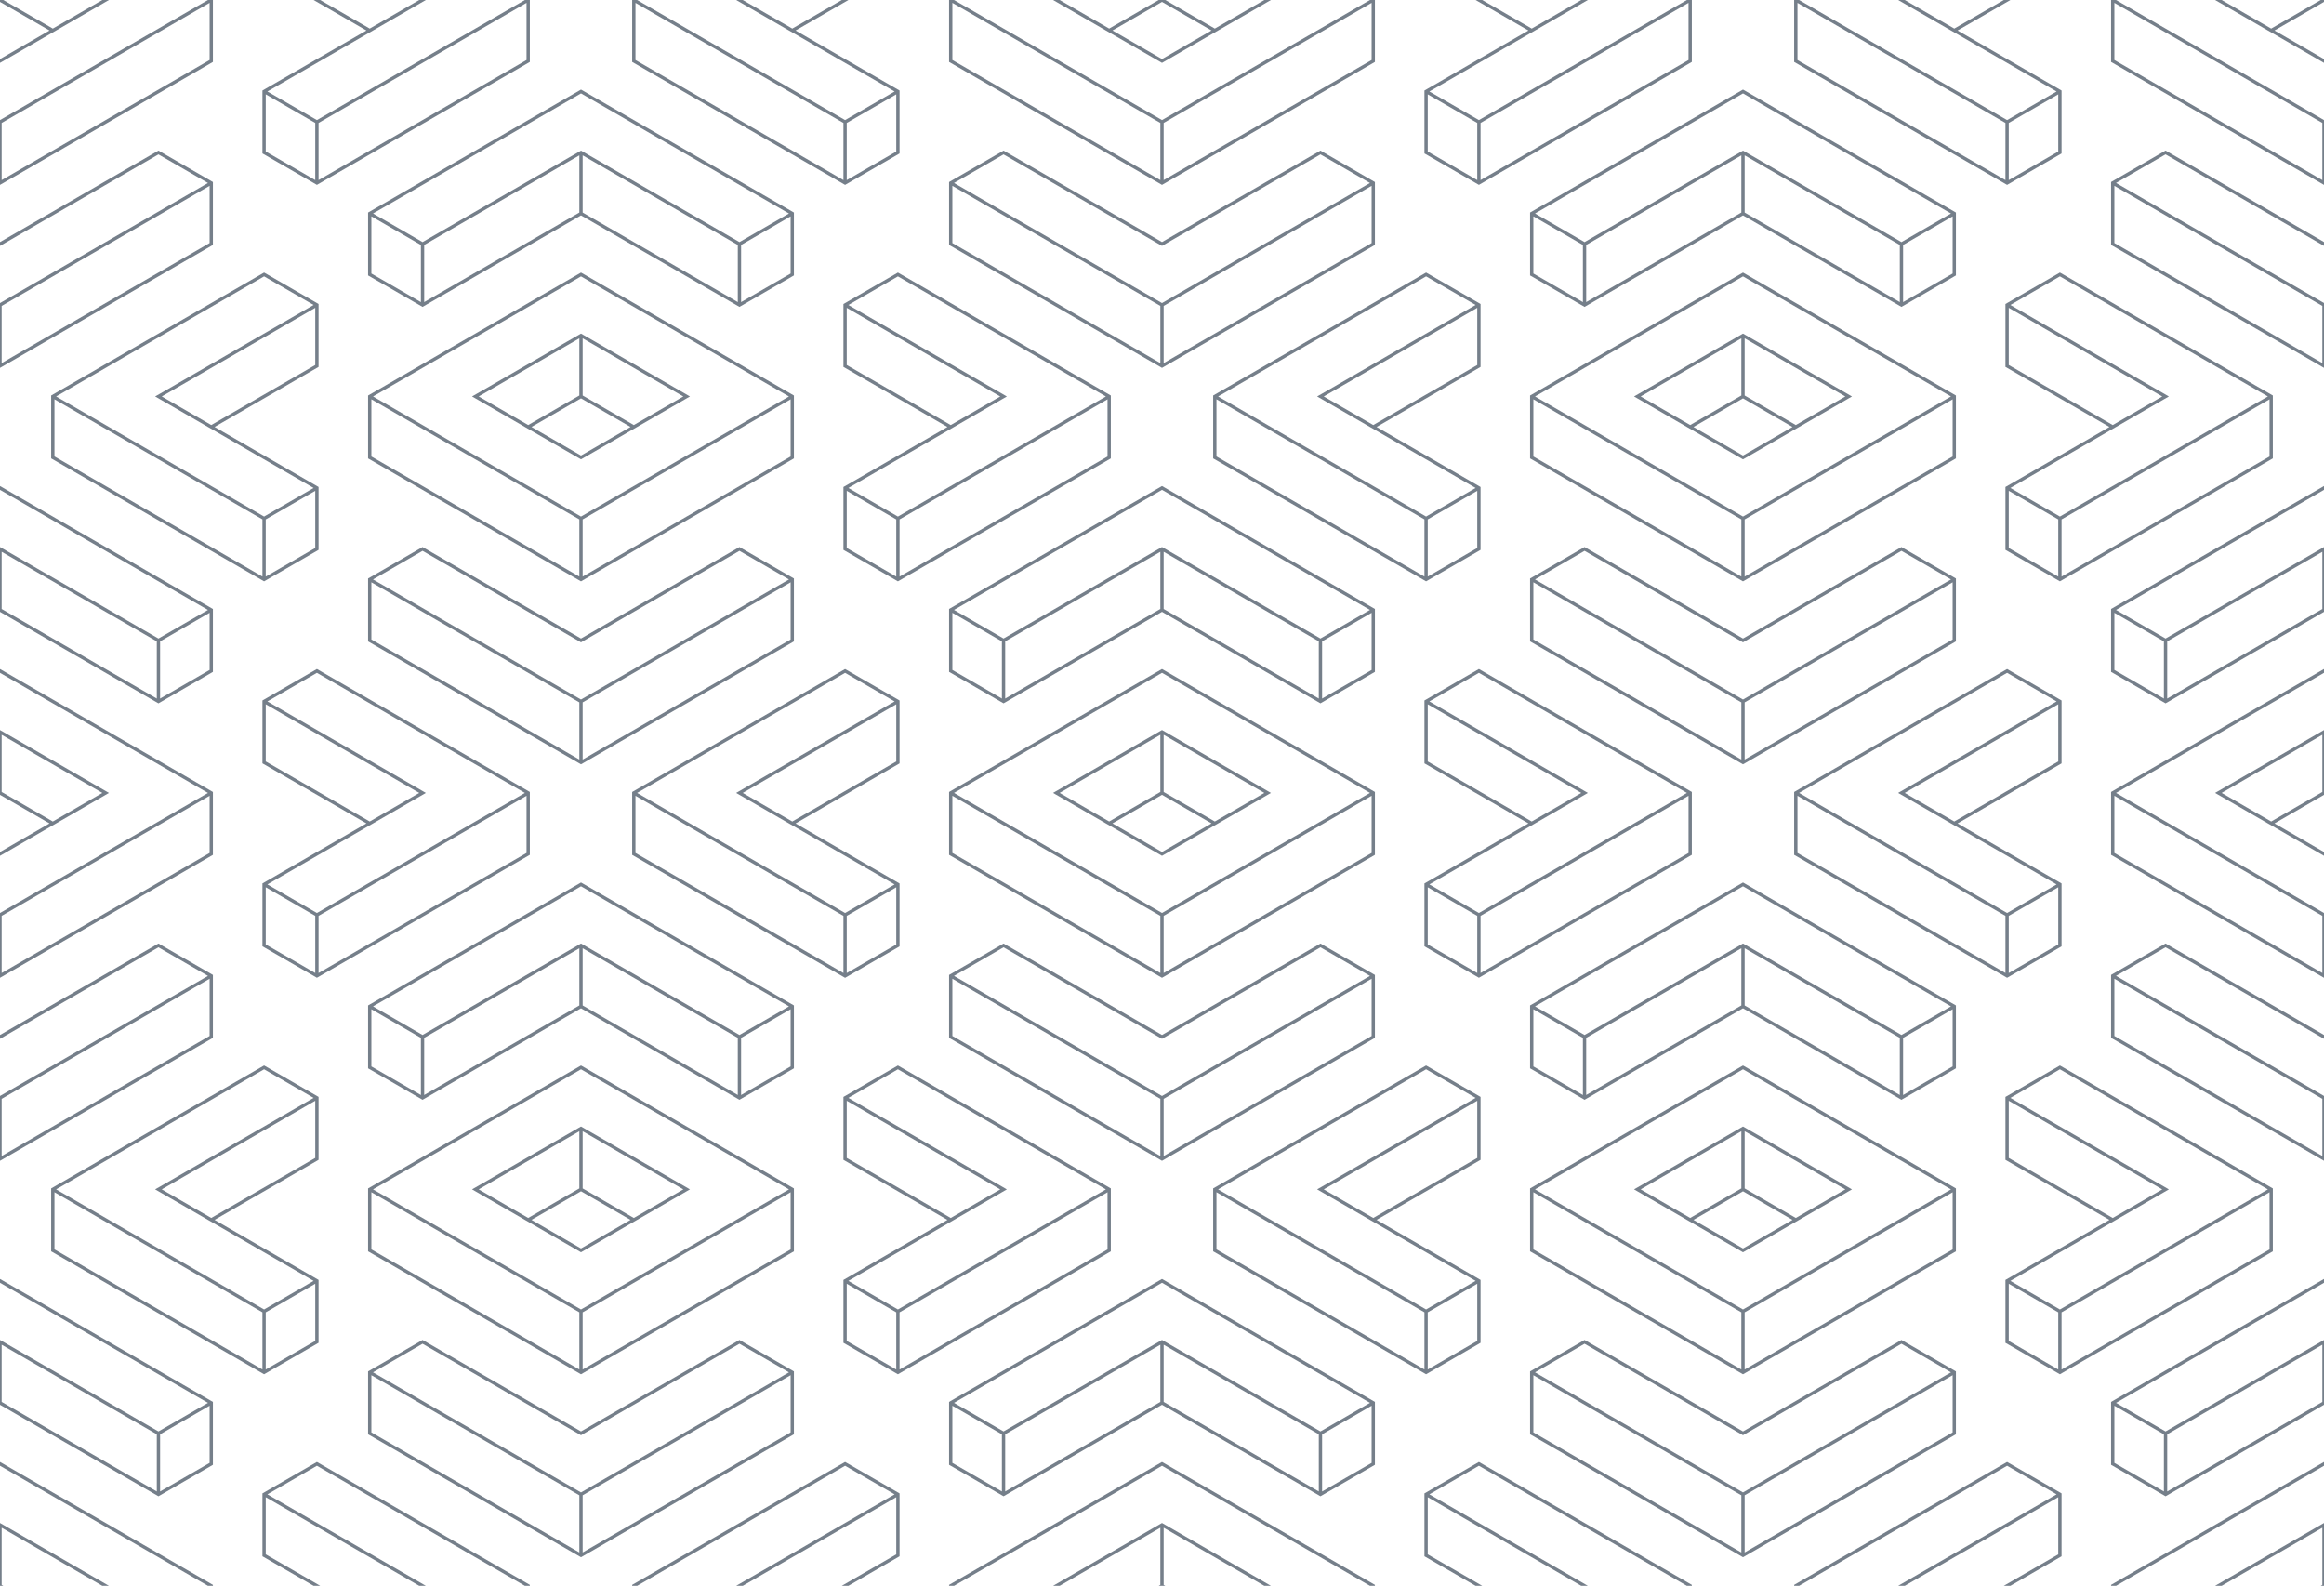 <svg xmlns="http://www.w3.org/2000/svg" id="Layer_2" viewBox="0 0 1408 960.72"><defs><style>.cls-1{fill:#757f8a;}</style></defs><g id="Layer_1-2"><g><polygon class="cls-1" points="62 0 32 17.32 2 0 0 0 0 1.15 30 18.48 0 35.8 0 38.1 66 0 62 0"></polygon><path class="cls-1" d="M129,37.53V0h-3L0,72.75v39.26H0S129,37.53,129,37.53ZM1,74.48L127,1.73V36.37L1,109.12v-34.64Z"></path><path class="cls-1" d="M129,110.27l-33-19.05L0,146.65v2.31l96-55.42,30,17.32L0,183.6v39.27l129-74.49v-38.1Zm-2,36.95L1,219.98v-34.65L127,112.58v34.64Z"></path><path class="cls-1" d="M129,407.04v-38.1L0,294.46v2.31l126,72.75-30,17.32L0,331.41h0s0,39.26,0,39.26l96,55.42,33-19.05Zm-32-18.48l30-17.32v34.64l-30,17.32v-34.64Zm-2,34.64L1,368.93v-34.64l94,54.26v34.64Z"></path><path class="cls-1" d="M193,184.17l-33-19.05L31,239.6v38.1l129,74.48,33-19.05v-38.1l-63-36.38,63-36.37v-38.11Zm-34,165.12l-126-72.75v-34.64l62.07,35.83,63.93,36.91v34.64Zm32-17.31l-30,17.32v-34.64l30-17.32v34.64Zm-1-36.37l-30,17.32L34,240.18l126-72.75,30,17.32-96,55.43,96,55.43Zm1-74.48l-63,36.37-30-17.32,93-53.7v34.65Z"></path><path class="cls-1" d="M481,277.71v-38.1l-129-74.48-129,74.48v38.1l129,74.48,129-74.48Zm-2-1.15l-126,72.75v-34.64l126-72.75v34.64Zm-127-109.12l126,72.75-126,72.75-126-72.75,126-72.75Zm-1,181.86l-126-72.75v-34.64l126,72.75v34.64Z"></path><path class="cls-1" d="M511,333.14l33,19.05,129-74.48v-38.1l-129-74.48-33,19.05v38.11l63,36.37-63,36.38v38.1Zm160-56.58l-126,72.75v-34.64l126-72.75v34.64Zm-158-55.42v-34.65l93,53.7-30,17.32-63-36.37Zm97,19.05l-96-55.43,30-17.32,126,72.75-126,72.75-30-17.32,96-55.43Zm-97,57.16l30,17.32v34.64l-30-17.32v-34.64Z"></path><path class="cls-1" d="M770,0h-4l-30,17.32L706,0h-4l-30,17.32L642,0h-4l66,38.1L770,0Zm-66,1.15l30,17.32-30,17.32-30-17.32,30-17.32Z"></path><path class="cls-1" d="M575,479.78v38.1l129,74.48,129-74.48v-38.1l-129-74.48-129,74.48Zm128,109.69l-126-72.74v-34.64l126,72.75v34.64Zm128-72.74l-126,72.74v-34.64l126-72.75v34.64Zm-127,36.37l-126-72.75,126-72.75,126,72.75-126,72.75Z"></path><path class="cls-1" d="M575,368.93v38.1l33,19.05,96-55.42,96,55.42,33-19.05v-38.1l-129-74.48-129,74.48Zm32,54.27l-30-17.32v-34.64l30,17.32v34.64Zm96-54.27l-94,54.26v-34.64l94-54.26v34.64Zm96,54.26l-94-54.26v-34.64l94,54.26v34.64Zm32-17.31l-30,17.32v-34.64l30-17.32v34.64Zm-31-19.06l-96-55.42-96,55.42-30-17.32,126-72.75,126,72.75-30,17.32Z"></path><path class="cls-1" d="M897,184.17l-33-19.05-129,74.48v38.1l129,74.48,33-19.05v-38.1l-63-36.38,63-36.37v-38.11Zm-34,165.12l-126-72.75v-34.64l126,72.75v34.64Zm32-17.31l-30,17.32v-34.64l30-17.32v34.64Zm-1-36.37l-30,17.32-126-72.75,126-72.75,30,17.32-96,55.43,96,55.43Zm1-74.48l-63,36.37-30-17.32,93-53.7v34.65Z"></path><path class="cls-1" d="M1185,277.71v-38.1l-129-74.48-129,74.48v38.1l129,74.48,129-74.48Zm-2-1.15l-126,72.75v-34.64l126-72.75v34.64Zm-127-109.12l126,72.75-126,72.75-126-72.75,126-72.75Zm-1,181.86l-126-72.75v-34.64l126,72.75v34.64Z"></path><path class="cls-1" d="M1087,479.78v38.1l129,74.48,33-19.05v-38.1l-63-36.37,63-36.38v-38.1l-33-19.05-129,74.48Zm128,109.69l-126-72.74v-34.64l126,72.75v34.64Zm32-17.31l-30,17.32v-34.64l30-17.32v34.64Zm0-110.86l-63,36.38-30-17.32,93-53.7v34.64Zm-97,19.06l96,55.43-30,17.32-126-72.75,126-72.75,30,17.32-96,55.43Z"></path><path class="cls-1" d="M1377,239.6l-129-74.48-33,19.05v38.11l63,36.37-63,36.38v38.1l33,19.05,129-74.48v-38.1Zm-160-18.47v-34.65l93,53.7-30,17.32-63-36.37Zm30,128.17l-30-17.32v-34.64l30,17.32v34.64Zm1-36.37l-30-17.32,96-55.43-96-55.43,30-17.32,126,72.75-126,72.75Zm127-36.37l-126,72.75v-34.64l126-72.75v34.64Z"></path><path class="cls-1" d="M321,37.53V0h-3l-126,72.75-30-17.32L258,0h-4l-30,17.32L193.99,0h-4l32.01,18.48-63,36.37v38.1l33,19.05L321,37.53Zm-128,36.95L319,1.73V36.37l-126,72.74v-34.64Zm-2,34.64l-30-17.32V57.16l30,17.32v34.64Z"></path><path class="cls-1" d="M223,166.86l33,19.05,96-55.42,96,55.42,33-19.05v-38.1L352,54.28l-129,74.48v38.1Zm128-38.1l-94,54.26v-34.64l94-54.26v34.64Zm96,54.26l-94-54.26v-34.64l94,54.26v34.64Zm32-17.31l-30,17.32v-34.64l30-17.32v34.64Zm-127-109.12l126,72.75-30,17.32-96-55.42-96,55.42-30-17.32,126-72.75Zm-127,74.48l30,17.32v34.64l-30-17.32v-34.64Z"></path><path class="cls-1" d="M223,388.56l129,74.48,129-74.48v-38.1l-33-19.05-96,55.42-95.5-55.13-.5-.29-33,19.05v38.1Zm256-1.15l-126,72.74v-34.64l126-72.74v34.64Zm-223-53.69l96,55.42,96-55.42,30,17.32-126,72.75-126-72.75,30-17.32Zm-31,19.05l126,72.74v34.64l-126-72.74v-34.64Z"></path><path class="cls-1" d="M833,37.53V0h-3l-126,72.75L578,0h-3V37.53l129,74.48,129-74.48Zm-128,36.95L831,1.73V36.37l-126,72.74v-34.64Zm-2,34.64l-126-72.74V1.73l126,72.75v34.64Z"></path><path class="cls-1" d="M833,148.38v-38.1l-33-19.05-96,55.42-96-55.42-33,19.05v38.1l129,74.49,129-74.49Zm-2-1.15l-126,72.75v-34.65l126-72.75v34.64Zm-223-53.69l96,55.42,96-55.42,30,17.32-126,72.75-126-72.75,30-17.32Zm95,126.44l-126-72.75v-34.64l62.07,35.83,63.93,36.91v34.65Z"></path><path class="cls-1" d="M1025,37.53V0h-3l-126,72.75-30-17.32L962,0h-4l-30,17.32L897.99,0h-4l32.01,18.48-63,36.37v38.1l33,19.05,129-74.48Zm-128,36.95L1023,1.73V36.37l-126,72.74v-34.64Zm-2,34.64l-30-17.32V57.16l30,17.32v34.64Z"></path><path class="cls-1" d="M927,166.86l33,19.05,96-55.42,96,55.42,33-19.05v-38.1l-129-74.48-129,74.48v38.1Zm128-38.1l-94,54.26v-34.64l94-54.26v34.64Zm96,54.26l-94-54.26v-34.64l94,54.26v34.64Zm32-17.31l-30,17.32v-34.64l30-17.32v34.64Zm-127-109.12l126,72.75-30,17.32-96-55.42-96,55.42-30-17.32,126-72.75Zm-127,74.48l30,17.32v34.64l-30-17.32v-34.64Z"></path><path class="cls-1" d="M927,388.56l129,74.48,129-74.48v-38.1l-33-19.05-96,55.42-96-55.42-33,19.05v38.1Zm256-1.15l-126,72.74v-34.64l126-72.74v34.64Zm-223-53.69l96,55.42,96-55.42,30,17.32-126,72.75-126-72.75,30-17.32Zm-31,19.05l126,72.74v34.64l-126-72.74v-34.64Z"></path><path class="cls-1" d="M0,442.26h0s0,39.26,0,39.26l30,17.32L0,516.16v2.31l66-38.11L0,442.26Zm32,55.43L1,479.78v-34.64l61,35.22-30,17.32Z"></path><path class="cls-1" d="M545,92.96V54.85l-63-36.37L514.01,0h-4l-30.01,17.32L450,0h-4l96,55.43-30,17.32L386,0h-3V37.53l129,74.48,33-19.05Zm-32-18.48l30-17.32v34.64l-30,17.32v-34.64Zm-2,34.64l-126-72.74V1.73l126,72.75v34.64Z"></path><path class="cls-1" d="M418,240.18l-66-38.1-66,38.1,66,38.1,66-38.1Zm-65-35.22l61,35.22-30,17.32-31-17.9v-34.64Zm-63,35.22l61-35.22v34.64l-31,17.9-30-17.32Zm62,1.15l30,17.32-30,17.32-30-17.32,30-17.32Z"></path><path class="cls-1" d="M638,480.36l66,38.11,66-38.11-66-38.11-66,38.11Zm4,0l61-35.22v34.64l-31,17.9-30-17.32Zm62,35.79l-30-17.32,30-17.32,30,17.32-30,17.32Zm1-71.01l61,35.22-30,17.32-31-17.9v-34.64Z"></path><path class="cls-1" d="M1249,92.96V54.85l-63-36.37L1218.01,0h-4l-30.01,17.32-30-17.32h-4l96,55.43-30,17.32L1090,0h-3V37.53l129,74.48,33-19.05Zm-32-18.48l30-17.32v34.64l-30,17.32v-34.64Zm-2,34.64l-126-72.74V1.73l126,72.75v34.64Z"></path><path class="cls-1" d="M1122,240.18l-66-38.1-66,38.1,65.5,37.82,.5,.29,66-38.1Zm-65-35.22l61,35.22-30,17.32-31-17.9v-34.64Zm-63,35.22l61-35.22v34.64l-31,17.9-30-17.32Zm32,18.48l30-17.32,30,17.32-30,17.32-30-17.32Z"></path><path class="cls-1" d="M1279,0V37.53l129,74.48h0s0-39.26,0-39.26L1282,0h-3Zm128,109.12l-126-72.74V1.73l126,72.75v34.64Z"></path><polygon class="cls-1" points="1408 0 1406 0 1376 17.32 1346 0 1342 0 1408 38.1 1408 35.8 1378 18.48 1408 1.15 1408 0"></polygon><path class="cls-1" d="M1279,110.27v38.1l129,74.49v-39.27l-126-72.75,30-17.32,96,55.42v-2.31l-96-55.42-33,19.05Zm128,75.05v34.65l-126-72.75v-34.64l126,72.75Z"></path><path class="cls-1" d="M1279,407.04l33,19.05,96-55.42v-39.26h0s-96,55.42-96,55.42l-30-17.32,126-72.75v-2.31l-129,74.48v38.1Zm34-18.48l94-54.26v34.64l-94,54.26v-34.64Zm-32-17.32l30,17.32v34.64l-30-17.32v-34.64Z"></path><path class="cls-1" d="M1342,480.36l66,38.11v-2.31l-30-17.32,30-17.32v-39.26h0s-66,38.11-66,38.11Zm34,17.32l-30-17.32,61-35.22v34.64l-31,17.9Z"></path><path class="cls-1" d="M1279,517.89l129,74.48h0s0-39.26,0-39.26l-126-72.75,126-72.75v-2.31l-129,74.48v38.1Zm128,36.95v34.64l-126-72.74v-34.64l126,72.75Z"></path><path class="cls-1" d="M129,517.89v-38.1L0,405.31v2.31l126,72.75L0,553.11v39.26H0s129-74.48,129-74.48ZM1,554.84l126-72.75v34.64L1,589.48v-34.64Z"></path><path class="cls-1" d="M129,590.63l-33-19.05L0,627.01v2.31l96-55.42,30,17.32L0,663.96v39.27l129-74.49v-38.1Zm-2,36.95L1,700.34v-34.65l126-72.75v34.64Z"></path><polygon class="cls-1" points="0 887.97 126 960.72 129 960.72 129 960.14 0 885.67 0 887.97"></polygon><path class="cls-1" d="M0,777.12l126,72.75-30,17.32L0,811.77h0s0,39.26,0,39.26l96,55.42,33-19.05v-38.1L0,774.82v2.31Zm95,126.43L1,849.29v-34.64l94,54.26v34.64Zm32-17.31l-30,17.32v-34.64l30-17.32v34.64Z"></path><path class="cls-1" d="M193,664.53l-33-19.05L31,719.96v38.1l129,74.48,33-19.05v-38.1l-63-36.38,63-36.37v-38.11Zm-34,165.12l-126-72.75v-34.64l62.07,35.84,63.93,36.91v34.64Zm32-17.31l-30,17.32v-34.64l30-17.32v34.64Zm-1-36.37l-30,17.32-126-72.75,126-72.75,30,17.32-96,55.43,96,55.43Zm1-74.48l-63,36.37-30-17.32,93-53.7v34.65Z"></path><path class="cls-1" d="M481,758.07v-38.1l-129-74.48-129,74.48v38.1l129,74.48,129-74.48Zm-2-1.15l-126,72.75v-34.64l126-72.75v34.64Zm-127-109.12l126,72.75-126,72.75-126-72.75,126-72.75Zm-1,181.86l-126-72.75v-34.64l126,72.75v34.64Z"></path><polygon class="cls-1" points="383 960.14 383 960.72 386 960.72 512 887.97 542 905.29 446 960.72 450 960.72 543 907.02 543 941.66 509.99 960.72 513.99 960.72 545 942.82 545 904.71 512 885.67 383 960.14"></polygon><path class="cls-1" d="M673,758.07v-38.1l-129-74.48-33,19.05v38.11l63,36.37-63,36.38v38.1l33,19.05,129-74.48Zm-2-1.15l-126,72.75v-34.64l126-72.75v34.64Zm-158-55.42v-34.65l93,53.7-30,17.32-63-36.37Zm30,128.17l-30-17.32v-34.64l30,17.32v34.64Zm-29-53.69l96-55.43-96-55.43,30-17.32,126,72.75-126,72.75-30-17.32Z"></path><polygon class="cls-1" points="575 960.14 575 960.72 578 960.72 704 887.97 830 960.72 833 960.72 833 960.14 704 885.67 575 960.14"></polygon><path class="cls-1" d="M575,849.29v38.1l33,19.05,96-55.42,96,55.42,33-19.05v-38.1l-129-74.48-129,74.48Zm32,54.27l-30-17.32v-34.64l30,17.32v34.64Zm96-54.27l-94,54.26v-34.64l94-54.26v34.64Zm96,54.26l-94-54.26v-34.64l94,54.26v34.64Zm32-17.31l-30,17.32v-34.64l30-17.32v34.64Zm-31-19.06l-96-55.42-96,55.42-30-17.32,126-72.75,126,72.75-30,17.32Z"></path><path class="cls-1" d="M897,664.53l-33-19.05-129,74.48v38.1l129,74.48,33-19.05v-38.1l-63-36.38,63-36.37v-38.11Zm-34,165.12l-126-72.75v-34.64l126,72.75v34.64Zm32-17.31l-30,17.32v-34.64l30-17.32v34.64Zm-1-36.37l-30,17.32-126-72.75,126-72.75,30,17.32-96,55.43,96,55.43Zm1-74.48l-63,36.37-30-17.32,93-53.7v34.65Z"></path><path class="cls-1" d="M1185,758.07v-38.1l-129-74.48-129,74.48v38.1l129,74.48,129-74.48Zm-2-1.15l-126,72.75v-34.64l126-72.75v34.64Zm-127-109.12l126,72.75-126,72.75-126-72.75,126-72.75Zm-1,181.86l-126-72.75v-34.64l126,72.75v34.64Z"></path><polygon class="cls-1" points="1087 960.14 1087 960.72 1090 960.72 1216 887.97 1246 905.29 1150 960.72 1154 960.72 1247 907.02 1247 941.66 1213.99 960.72 1217.99 960.72 1249 942.82 1249 904.71 1216 885.67 1087 960.14"></polygon><path class="cls-1" d="M1215,813.5l33,19.05,129-74.48v-38.1l-129-74.48-33,19.05v38.11l63,36.37-63,36.38v38.1Zm160-56.58l-126,72.75v-34.64l126-72.75v34.64Zm-158-55.42v-34.65l93,53.7-30,17.32-63-36.37Zm97,19.05l-96-55.43,30-17.32,126,72.75-126,72.75-30-17.32,96-55.43Zm-97,57.16l30,17.32v34.64l-30-17.32v-34.64Z"></path><path class="cls-1" d="M321,479.78l-129-74.48-33,19.05v38.1l63,36.38-63,36.37v38.1l33,19.05,129-74.48v-38.1Zm-160-18.48v-34.64l93,53.7-30,17.32-63-36.38Zm30,128.18l-30-17.32v-34.64l30,17.32v34.64Zm1-36.37l-30-17.32,96-55.43-96-55.43,30-17.32,126,72.75-126,72.75Zm127-36.37l-126,72.74v-34.64l126-72.75v34.64Z"></path><path class="cls-1" d="M481,609.11l-129-74.48-129,74.48v38.1l33,19.05,96-55.42,96,55.42,33-19.05v-38.1Zm-226,54.27l-30-17.32v-34.64l30,17.32v34.64Zm96-54.27l-94,54.26v-34.64l94-54.26v34.64Zm96,54.26l-94-54.26v-34.64l94,54.26v34.64Zm-95-91.79l-96,55.42-30-17.32,126-72.75,126,72.75-30,17.32-96-55.42Zm127,74.48l-30,17.32v-34.64l30-17.32v34.64Z"></path><path class="cls-1" d="M481,830.81l-33-19.05-96,55.42-95.5-55.13-.5-.29-33,19.05v38.1l129,74.48,129-74.48v-38.1Zm-130,109.69l-126-72.74v-34.64l126,72.74v34.64Zm-125-109.12l30-17.32,96,55.42,96-55.42,30,17.32-126,72.75-126-72.75Zm253,36.37l-126,72.74v-34.64l126-72.74v34.64Z"></path><path class="cls-1" d="M833,628.74v-38.1l-33-19.05-96,55.42-96-55.42-33,19.05v38.1l129,74.49,129-74.49Zm-2-1.15l-126,72.75v-34.65l126-72.75v34.64Zm-223-53.69l96,55.42,96-55.42,30,17.32-126,72.75-126-72.75,30-17.32Zm95,126.44l-126-72.75v-34.64l62.07,35.83,63.93,36.91v34.65Z"></path><path class="cls-1" d="M1025,479.78l-129-74.48-33,19.05v38.1l63,36.38-63,36.37v38.1l33,19.05,129-74.48v-38.1Zm-160-18.48v-34.64l93,53.7-30,17.32-63-36.38Zm30,128.18l-30-17.32v-34.64l30,17.32v34.64Zm1-36.37l-30-17.32,96-55.43-96-55.43,30-17.32,126,72.75-126,72.75Zm127-36.37l-126,72.74v-34.64l126-72.75v34.64Z"></path><path class="cls-1" d="M1185,609.11l-129-74.48-129,74.48v38.1l33,19.05,96-55.42,96,55.42,33-19.05v-38.1Zm-226,54.27l-30-17.32v-34.64l30,17.32v34.64Zm96-54.27l-94,54.26v-34.64l94-54.26v34.64Zm96,54.26l-94-54.26v-34.64l94,54.26v34.64Zm-95-91.79l-96,55.42-30-17.32,126-72.75,126,72.75-30,17.32-96-55.42Zm127,74.48l-30,17.32v-34.64l30-17.32v34.64Z"></path><path class="cls-1" d="M1185,830.81l-33-19.05-96,55.42-96-55.42-33,19.05v38.1l129,74.48,129-74.48v-38.1Zm-130,109.69l-126-72.74v-34.64l126,72.74v34.64Zm-125-109.12l30-17.32,96,55.42,96-55.42,30,17.32-126,72.75-126-72.75Zm253,36.37l-126,72.74v-34.64l126-72.74v34.64Z"></path><polygon class="cls-1" points="0 922.62 0 960.72 2 960.72 1 960.14 1 925.5 62 960.72 66 960.72 0 922.62 0 922.62"></polygon><polygon class="cls-1" points="159 904.71 159 942.82 190.01 960.72 194.01 960.72 161 941.66 161 907.02 254 960.72 258 960.72 162 905.29 192 887.97 318 960.72 321 960.72 321 960.14 192 885.67 159 904.71"></polygon><path class="cls-1" d="M545,573.32v-38.1l-63-36.37,63-36.38v-38.1l-33-19.05-129,74.48v38.1l129,74.48,33-19.05Zm-2-1.15l-30,17.32v-34.64l30-17.32v34.64Zm0-110.86l-63,36.38-30-17.32,93-53.7v34.64Zm-31-53.69l30,17.32-96,55.43,96,55.43-30,17.32-126-72.75,126-72.75Zm-1,181.86l-126-72.74v-34.64l126,72.75v34.64Z"></path><path class="cls-1" d="M418,720.54l-66-38.1-66,38.1,66,38.1,66-38.1Zm-65-35.22l61,35.22-30,17.32-31-17.9v-34.64Zm-63,35.22l61-35.22v34.64l-31,17.9-30-17.32Zm62,1.15l30,17.32-30,17.32-30-17.32,30-17.32Z"></path><polygon class="cls-1" points="638 960.72 642 960.72 703 925.5 703 960.14 702 960.72 706 960.72 705 960.14 705 925.5 766 960.72 770 960.72 704 922.62 638 960.72"></polygon><polygon class="cls-1" points="863 904.71 863 942.82 894.01 960.72 898.01 960.72 865 941.66 865 907.02 958 960.72 962 960.72 866 905.29 896 887.97 1022 960.72 1025 960.72 1025 960.14 896 885.67 863 904.71"></polygon><path class="cls-1" d="M1122,720.54l-66-38.1-66,38.1,65.5,37.82,.5,.29,66-38.1Zm-65-35.22l61,35.22-30,17.32-31-17.9v-34.64Zm-63,35.22l61-35.22v34.64l-31,17.9-30-17.32Zm32,18.48l30-17.32,30,17.32-30,17.32-30-17.32Z"></path><path class="cls-1" d="M1279,590.63v38.1l129,74.49v-39.27l-126-72.75,30-17.32,96,55.42v-2.31l-96-55.42-33,19.05Zm128,75.05v34.65l-126-72.75v-34.64l126,72.75Z"></path><path class="cls-1" d="M1279,887.4l33,19.05,96-55.42v-39.26h0s-96,55.42-96,55.42l-30-17.32,126-72.75v-2.31l-129,74.48v38.1Zm34-18.48l94-54.26v34.64l-94,54.26v-34.64Zm-32-17.32l30,17.32v34.64l-30-17.32v-34.64Z"></path><polygon class="cls-1" points="1342 960.72 1346 960.72 1407 925.5 1407 960.14 1406 960.72 1408 960.72 1408 922.62 1408 922.62 1342 960.72"></polygon><polygon class="cls-1" points="1279 960.72 1282 960.72 1408 887.97 1408 885.67 1279 960.14 1279 960.72"></polygon></g></g></svg>